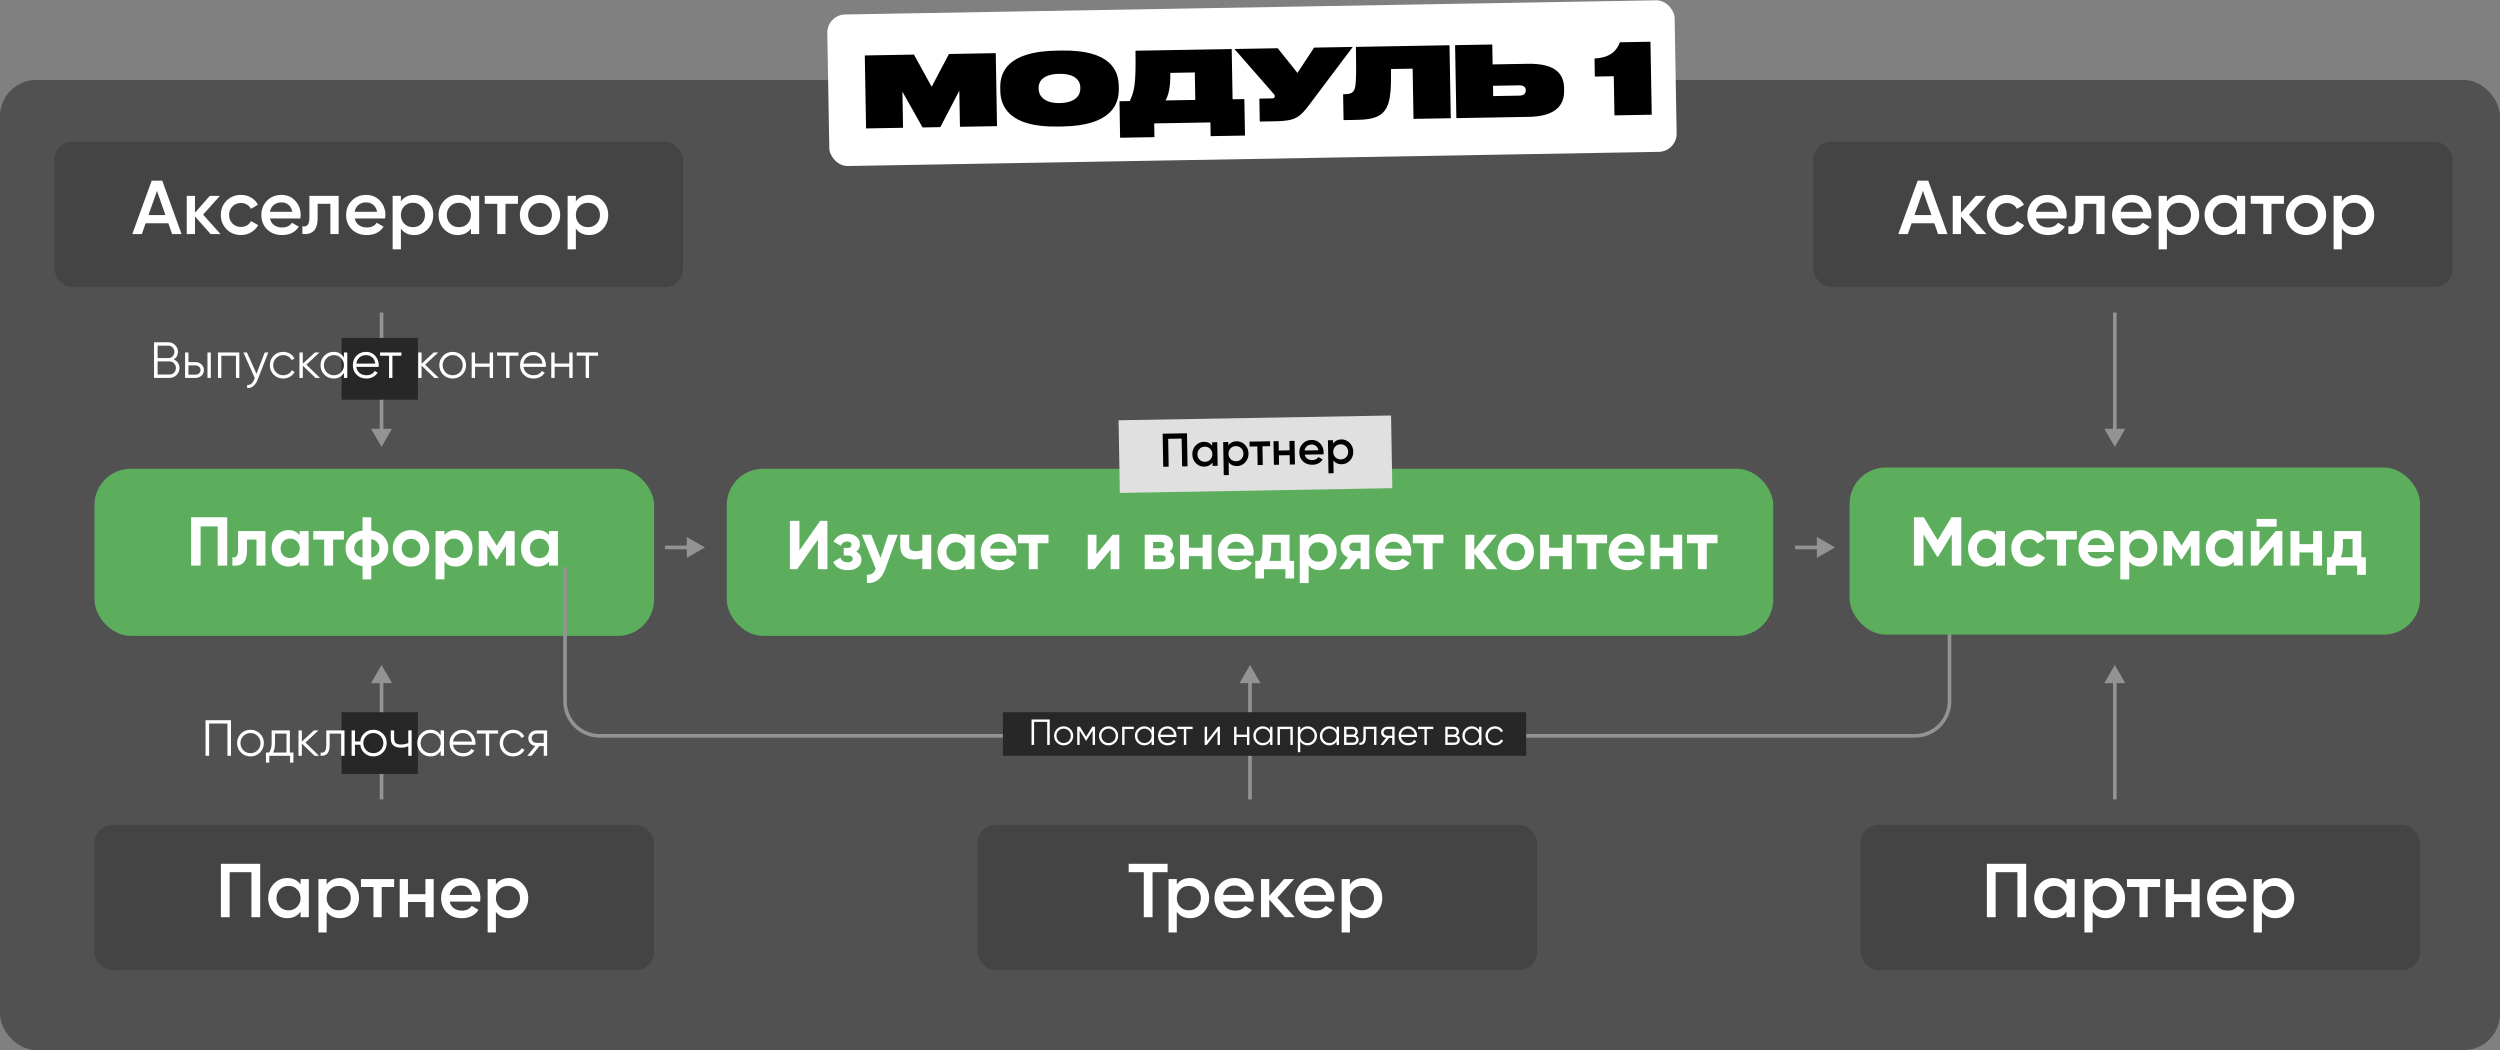 <?xml version="1.0" encoding="UTF-8"?> <svg xmlns="http://www.w3.org/2000/svg" width="688" height="289" viewBox="0 0 688 289" fill="none"><rect x="0" y="0" width="688" height="289" fill="#808080" stroke="none"/> <rect y="22" width="688" height="267" rx="10" fill="#333333" fill-opacity="0.6"></rect> <rect x="227.583" y="4.07" width="233.22" height="41.71" rx="5" transform="rotate(-1 227.583 4.07)" fill="white"></rect> <path d="M238.343 35.344L248.52 35.166L248.347 25.232L253.892 35.073L258.778 34.987L264.004 24.959L264.178 34.893L274.382 34.715L274.031 14.63L261.154 14.855L256.397 23.876L251.517 15.023L237.992 15.259L238.343 35.344ZM290.725 13.934C277.146 14.171 275.195 19.984 275.268 24.195L275.283 25.005C275.355 29.135 277.564 35.065 291.089 34.828L292.439 34.805C305.991 34.568 307.966 28.566 307.894 24.436L307.879 23.626C307.806 19.414 305.653 13.673 292.074 13.91L290.725 13.934ZM297.306 24.35C297.339 26.186 295.998 28.289 291.625 28.365C287.305 28.441 285.864 26.305 285.832 24.497L285.827 24.173C285.796 22.418 287.03 20.398 291.484 20.32C295.885 20.244 297.269 22.218 297.3 23.972L297.306 24.35ZM308.079 27.862L308.254 37.904L317.703 37.739L317.637 33.96L333.106 33.69L333.172 37.469L342.62 37.304L342.445 27.262L339.205 27.319L338.964 13.497L312.481 13.959C312.644 23.273 312.163 25.117 310.914 27.812L308.079 27.862ZM320.74 27.641C321.554 26.276 322.136 24.052 322.066 20.057L328.815 19.939L328.947 27.498L320.74 27.641ZM372.28 12.915L361.644 13.101L357.067 20.067L351.629 13.276L339.723 13.483L350.552 25.878C350.801 26.171 350.83 26.305 350.833 26.494L350.834 26.521C350.839 26.818 350.627 27.065 350.114 27.074L346.578 27.136L346.688 33.453L350.872 33.38C356.406 33.283 357.607 32.425 360.325 28.813L372.28 12.915ZM388.998 32.714L399.256 32.535L398.906 12.45L373.151 12.9C373.329 23.077 373.106 24.215 372.473 25.091C371.971 25.721 371.326 25.894 370.003 25.917L369.625 25.923L369.75 33.05L373.637 32.983C378.199 32.903 380.343 31.947 381.599 29.63C382.776 27.449 382.868 23.451 382.79 18.997L388.756 18.892L388.998 32.714ZM410.768 17.725L410.672 12.245L400.441 12.424L400.791 32.508L420.714 32.161C428.381 32.027 430.511 28.722 430.445 24.943L430.432 24.241C430.366 20.462 428.234 17.42 420.459 17.556L410.768 17.725ZM410.92 26.445L410.87 23.61L418.051 23.485C419.455 23.46 419.871 24.074 419.884 24.83L419.885 24.884C419.898 25.613 419.505 26.295 418.101 26.32L410.92 26.445ZM444.11 20.978L444.298 31.749L454.557 31.57L454.206 11.485L445.81 11.632C444.805 14.35 442.618 15.927 438.813 16.101L438.9 21.069L444.11 20.978Z" fill="black"></path> <rect x="26" y="129" width="154" height="46" rx="10" fill="#5CAE5D"></rect> <path d="M52.588 142.351H62.525V155.651H59.903V144.859H55.21V155.651H52.588V142.351ZM65.514 146.151H73.038V155.651H70.587V148.507H67.965V151.68C67.965 154.606 66.629 155.93 63.956 155.651V153.352C64.463 153.479 64.849 153.39 65.115 153.086C65.381 152.782 65.514 152.269 65.514 151.547V146.151ZM82.479 147.272V146.151H84.93V155.651H82.479V154.53C81.745 155.455 80.712 155.917 79.382 155.917C78.115 155.917 77.026 155.436 76.114 154.473C75.215 153.498 74.765 152.307 74.765 150.901C74.765 149.508 75.215 148.323 76.114 147.348C77.026 146.373 78.115 145.885 79.382 145.885C80.712 145.885 81.745 146.347 82.479 147.272ZM77.957 152.839C78.451 153.333 79.078 153.58 79.838 153.58C80.598 153.58 81.225 153.333 81.719 152.839C82.226 152.332 82.479 151.686 82.479 150.901C82.479 150.116 82.226 149.476 81.719 148.982C81.225 148.475 80.598 148.222 79.838 148.222C79.078 148.222 78.451 148.475 77.957 148.982C77.463 149.476 77.216 150.116 77.216 150.901C77.216 151.686 77.463 152.332 77.957 152.839ZM86.222 146.151H94.639V148.507H91.675V155.651H89.224V148.507H86.222V146.151ZM102.17 155.803V159.451H99.776V155.803C98.319 155.6 97.173 155.049 96.337 154.15C95.501 153.251 95.083 152.168 95.083 150.901C95.083 149.634 95.501 148.551 96.337 147.652C97.173 146.753 98.319 146.202 99.776 145.999V142.351H102.17V145.999C103.626 146.202 104.773 146.753 105.609 147.652C106.445 148.551 106.863 149.634 106.863 150.901C106.863 152.168 106.445 153.251 105.609 154.15C104.773 155.049 103.626 155.6 102.17 155.803ZM98.085 149.267C97.692 149.71 97.496 150.255 97.496 150.901C97.496 151.547 97.692 152.098 98.085 152.554C98.49 152.997 99.054 153.301 99.776 153.466V148.336C99.054 148.501 98.49 148.811 98.085 149.267ZM102.17 148.336V153.447C102.892 153.282 103.449 152.978 103.842 152.535C104.234 152.092 104.431 151.547 104.431 150.901C104.431 150.255 104.234 149.71 103.842 149.267C103.449 148.811 102.892 148.501 102.17 148.336ZM116.677 154.473C115.715 155.436 114.524 155.917 113.105 155.917C111.687 155.917 110.496 155.436 109.533 154.473C108.571 153.51 108.089 152.32 108.089 150.901C108.089 149.495 108.571 148.311 109.533 147.348C110.509 146.373 111.699 145.885 113.105 145.885C114.511 145.885 115.702 146.373 116.677 147.348C117.653 148.323 118.14 149.508 118.14 150.901C118.14 152.307 117.653 153.498 116.677 154.473ZM111.262 152.782C111.756 153.276 112.371 153.523 113.105 153.523C113.84 153.523 114.454 153.276 114.948 152.782C115.442 152.288 115.689 151.661 115.689 150.901C115.689 150.141 115.442 149.514 114.948 149.02C114.454 148.526 113.84 148.279 113.105 148.279C112.371 148.279 111.756 148.526 111.262 149.02C110.781 149.527 110.54 150.154 110.54 150.901C110.54 151.648 110.781 152.275 111.262 152.782ZM125.394 145.885C126.673 145.885 127.762 146.373 128.662 147.348C129.574 148.323 130.03 149.508 130.03 150.901C130.03 152.32 129.574 153.51 128.662 154.473C127.775 155.436 126.686 155.917 125.394 155.917C124.064 155.917 123.038 155.455 122.316 154.53V159.451H119.865V146.151H122.316V147.272C123.038 146.347 124.064 145.885 125.394 145.885ZM123.057 152.839C123.551 153.333 124.178 153.58 124.938 153.58C125.698 153.58 126.325 153.333 126.819 152.839C127.325 152.332 127.579 151.686 127.579 150.901C127.579 150.116 127.325 149.476 126.819 148.982C126.325 148.475 125.698 148.222 124.938 148.222C124.178 148.222 123.551 148.475 123.057 148.982C122.563 149.476 122.316 150.116 122.316 150.901C122.316 151.686 122.563 152.332 123.057 152.839ZM139.225 146.151H141.638V155.651H139.263V150.103L136.85 153.903H136.546L134.114 150.065V155.651H131.758V146.151H134.171L136.698 150.141L139.225 146.151ZM151.094 147.272V146.151H153.545V155.651H151.094V154.53C150.36 155.455 149.327 155.917 147.997 155.917C146.731 155.917 145.641 155.436 144.729 154.473C143.83 153.498 143.38 152.307 143.38 150.901C143.38 149.508 143.83 148.323 144.729 147.348C145.641 146.373 146.731 145.885 147.997 145.885C149.327 145.885 150.36 146.347 151.094 147.272ZM146.572 152.839C147.066 153.333 147.693 153.58 148.453 153.58C149.213 153.58 149.84 153.333 150.334 152.839C150.841 152.332 151.094 151.686 151.094 150.901C151.094 150.116 150.841 149.476 150.334 148.982C149.84 148.475 149.213 148.222 148.453 148.222C147.693 148.222 147.066 148.475 146.572 148.982C146.078 149.476 145.831 150.116 145.831 150.901C145.831 151.686 146.078 152.332 146.572 152.839Z" fill="white"></path> <rect x="200" y="129" width="288" height="46" rx="10" fill="#5CAE5D"></rect> <path d="M227.7 156.651H225.078V148.538L219.378 156.651H217.383V143.351H220.005V151.483L225.705 143.351H227.7V156.651ZM235.62 151.806C236.583 152.275 237.064 153.028 237.064 154.067C237.064 154.903 236.722 155.587 236.038 156.119C235.354 156.651 234.417 156.917 233.226 156.917C231.301 156.917 229.99 156.157 229.293 154.637L231.288 153.459C231.592 154.32 232.244 154.751 233.245 154.751C233.701 154.751 234.049 154.662 234.29 154.485C234.543 154.308 234.67 154.067 234.67 153.763C234.67 153.18 234.296 152.889 233.549 152.889H232.2V150.799H233.226C233.961 150.799 234.328 150.508 234.328 149.925C234.328 149.646 234.22 149.425 234.005 149.26C233.79 149.095 233.505 149.013 233.15 149.013C232.339 149.013 231.75 149.412 231.383 150.21L229.407 149.07C230.129 147.613 231.364 146.885 233.112 146.885C234.201 146.885 235.063 147.164 235.696 147.721C236.342 148.278 236.665 148.943 236.665 149.716C236.665 150.641 236.317 151.337 235.62 151.806ZM242.321 153.535L244.43 147.151H247.052L243.594 156.651C242.631 159.324 240.959 160.59 238.578 160.451V158.171C239.224 158.184 239.73 158.063 240.098 157.81C240.478 157.557 240.782 157.132 241.01 156.537L237.172 147.151H239.775L242.321 153.535ZM253.823 151.331V147.151H256.274V156.651H253.823V153.63C253.114 153.858 252.36 153.972 251.562 153.972C250.397 153.972 249.472 153.674 248.788 153.079C248.104 152.484 247.762 151.641 247.762 150.552V147.151H250.213V150.267C250.213 151.217 250.802 151.692 251.98 151.692C252.677 151.692 253.291 151.572 253.823 151.331ZM265.717 148.272V147.151H268.168V156.651H265.717V155.53C264.983 156.455 263.95 156.917 262.62 156.917C261.354 156.917 260.264 156.436 259.352 155.473C258.453 154.498 258.003 153.307 258.003 151.901C258.003 150.508 258.453 149.323 259.352 148.348C260.264 147.373 261.354 146.885 262.62 146.885C263.95 146.885 264.983 147.347 265.717 148.272ZM261.195 153.839C261.689 154.333 262.316 154.58 263.076 154.58C263.836 154.58 264.463 154.333 264.957 153.839C265.464 153.332 265.717 152.686 265.717 151.901C265.717 151.116 265.464 150.476 264.957 149.982C264.463 149.475 263.836 149.222 263.076 149.222C262.316 149.222 261.689 149.475 261.195 149.982C260.701 150.476 260.454 151.116 260.454 151.901C260.454 152.686 260.701 153.332 261.195 153.839ZM279.625 152.908H272.462C272.779 154.099 273.672 154.694 275.141 154.694C276.078 154.694 276.788 154.377 277.269 153.744L279.245 154.884C278.308 156.239 276.927 156.917 275.103 156.917C273.532 156.917 272.272 156.442 271.322 155.492C270.372 154.542 269.897 153.345 269.897 151.901C269.897 150.482 270.366 149.292 271.303 148.329C272.228 147.366 273.431 146.885 274.913 146.885C276.319 146.885 277.465 147.366 278.352 148.329C279.264 149.292 279.72 150.482 279.72 151.901C279.72 152.167 279.688 152.503 279.625 152.908ZM272.424 151.008H277.269C277.13 150.387 276.845 149.912 276.414 149.583C275.996 149.254 275.496 149.089 274.913 149.089C274.254 149.089 273.71 149.26 273.279 149.602C272.848 149.931 272.563 150.4 272.424 151.008ZM280.129 147.151H288.546V149.507H285.582V156.651H283.131V149.507H280.129V147.151ZM301.749 152.547L306.214 147.151H308.038V156.651H305.644V151.255L301.179 156.651H299.355V147.151H301.749V152.547ZM321.874 151.787C322.76 152.218 323.204 152.94 323.204 153.953C323.204 154.764 322.925 155.416 322.368 155.91C321.81 156.404 321.031 156.651 320.031 156.651H315.034V147.151H319.651C320.639 147.151 321.411 147.398 321.969 147.892C322.526 148.373 322.805 149.019 322.805 149.83C322.805 150.666 322.494 151.318 321.874 151.787ZM319.423 149.165H317.333V150.875H319.423C320.119 150.875 320.468 150.59 320.468 150.02C320.468 149.45 320.119 149.165 319.423 149.165ZM317.333 154.58H319.746C320.455 154.58 320.81 154.276 320.81 153.668C320.81 153.402 320.715 153.193 320.525 153.041C320.335 152.889 320.075 152.813 319.746 152.813H317.333V154.58ZM330.97 150.742V147.151H333.421V156.651H330.97V153.041H327.189V156.651H324.738V147.151H327.189V150.742H330.97ZM344.9 152.908H337.737C338.054 154.099 338.947 154.694 340.416 154.694C341.354 154.694 342.063 154.377 342.544 153.744L344.52 154.884C343.583 156.239 342.202 156.917 340.378 156.917C338.808 156.917 337.547 156.442 336.597 155.492C335.647 154.542 335.172 153.345 335.172 151.901C335.172 150.482 335.641 149.292 336.578 148.329C337.503 147.366 338.706 146.885 340.188 146.885C341.594 146.885 342.741 147.366 343.627 148.329C344.539 149.292 344.995 150.482 344.995 151.901C344.995 152.167 344.964 152.503 344.9 152.908ZM337.699 151.008H342.544C342.405 150.387 342.12 149.912 341.689 149.583C341.271 149.254 340.771 149.089 340.188 149.089C339.53 149.089 338.985 149.26 338.554 149.602C338.124 149.931 337.839 150.4 337.699 151.008ZM354.885 147.151V154.352H356.139V159.197H353.745V156.651H347.855V159.197H345.461V154.352H346.62C347.165 153.541 347.437 152.42 347.437 150.989V147.151H354.885ZM349.242 154.352H352.491V149.355H349.831V150.989C349.831 152.357 349.635 153.478 349.242 154.352ZM363.22 146.885C364.499 146.885 365.588 147.373 366.488 148.348C367.4 149.323 367.856 150.508 367.856 151.901C367.856 153.32 367.4 154.51 366.488 155.473C365.601 156.436 364.512 156.917 363.22 156.917C361.89 156.917 360.864 156.455 360.142 155.53V160.451H357.691V147.151H360.142V148.272C360.864 147.347 361.89 146.885 363.22 146.885ZM360.883 153.839C361.377 154.333 362.004 154.58 362.764 154.58C363.524 154.58 364.151 154.333 364.645 153.839C365.151 153.332 365.405 152.686 365.405 151.901C365.405 151.116 365.151 150.476 364.645 149.982C364.151 149.475 363.524 149.222 362.764 149.222C362.004 149.222 361.377 149.475 360.883 149.982C360.389 150.476 360.142 151.116 360.142 151.901C360.142 152.686 360.389 153.332 360.883 153.839ZM372.386 147.151H376.832V156.651H374.438V153.687H373.583L371.398 156.651H368.567L370.942 153.402C370.334 153.149 369.847 152.75 369.479 152.205C369.125 151.66 368.947 151.065 368.947 150.419C368.947 149.545 369.264 148.779 369.897 148.12C370.518 147.474 371.348 147.151 372.386 147.151ZM374.438 149.336H372.576C372.222 149.336 371.924 149.444 371.683 149.659C371.455 149.874 371.341 150.153 371.341 150.495C371.341 150.837 371.455 151.109 371.683 151.312C371.924 151.515 372.222 151.616 372.576 151.616H374.438V149.336ZM388.3 152.908H381.137C381.453 154.099 382.346 154.694 383.816 154.694C384.753 154.694 385.462 154.377 385.944 153.744L387.92 154.884C386.982 156.239 385.602 156.917 383.778 156.917C382.207 156.917 380.947 156.442 379.997 155.492C379.047 154.542 378.572 153.345 378.572 151.901C378.572 150.482 379.04 149.292 379.978 148.329C380.902 147.366 382.106 146.885 383.588 146.885C384.994 146.885 386.14 147.366 387.027 148.329C387.939 149.292 388.395 150.482 388.395 151.901C388.395 152.167 388.363 152.503 388.3 152.908ZM381.099 151.008H385.944C385.804 150.387 385.519 149.912 385.089 149.583C384.671 149.254 384.17 149.089 383.588 149.089C382.929 149.089 382.384 149.26 381.954 149.602C381.523 149.931 381.238 150.4 381.099 151.008ZM388.804 147.151H397.221V149.507H394.257V156.651H391.806V149.507H388.804V147.151ZM408.106 151.844L412.039 156.651H409.189L405.731 152.338V156.651H403.28V147.151H405.731V151.331L408.999 147.151H411.925L408.106 151.844ZM420.67 155.473C419.707 156.436 418.516 156.917 417.098 156.917C415.679 156.917 414.488 156.436 413.526 155.473C412.563 154.51 412.082 153.32 412.082 151.901C412.082 150.495 412.563 149.311 413.526 148.348C414.501 147.373 415.692 146.885 417.098 146.885C418.504 146.885 419.694 147.373 420.67 148.348C421.645 149.323 422.133 150.508 422.133 151.901C422.133 153.307 421.645 154.498 420.67 155.473ZM415.255 153.782C415.749 154.276 416.363 154.523 417.098 154.523C417.832 154.523 418.447 154.276 418.941 153.782C419.435 153.288 419.682 152.661 419.682 151.901C419.682 151.141 419.435 150.514 418.941 150.02C418.447 149.526 417.832 149.279 417.098 149.279C416.363 149.279 415.749 149.526 415.255 150.02C414.773 150.527 414.533 151.154 414.533 151.901C414.533 152.648 414.773 153.275 415.255 153.782ZM430.089 150.742V147.151H432.54V156.651H430.089V153.041H426.308V156.651H423.857V147.151H426.308V150.742H430.089ZM433.855 147.151H442.272V149.507H439.308V156.651H436.857V149.507H433.855V147.151ZM452.443 152.908H445.28C445.597 154.099 446.49 154.694 447.959 154.694C448.897 154.694 449.606 154.377 450.087 153.744L452.063 154.884C451.126 156.239 449.745 156.917 447.921 156.917C446.351 156.917 445.09 156.442 444.14 155.492C443.19 154.542 442.715 153.345 442.715 151.901C442.715 150.482 443.184 149.292 444.121 148.329C445.046 147.366 446.249 146.885 447.731 146.885C449.137 146.885 450.284 147.366 451.17 148.329C452.082 149.292 452.538 150.482 452.538 151.901C452.538 152.167 452.507 152.503 452.443 152.908ZM445.242 151.008H450.087C449.948 150.387 449.663 149.912 449.232 149.583C448.814 149.254 448.314 149.089 447.731 149.089C447.073 149.089 446.528 149.26 446.097 149.602C445.667 149.931 445.382 150.4 445.242 151.008ZM460.481 150.742V147.151H462.932V156.651H460.481V153.041H456.7V156.651H454.249V147.151H456.7V150.742H460.481ZM464.247 147.151H472.664V149.507H469.7V156.651H467.249V149.507H464.247V147.151Z" fill="white"></path> <path fill-rule="evenodd" clip-rule="evenodd" d="M527 202H165C160.029 202 156 197.971 156 193V156H155V193C155 198.523 159.477 203 165 203H527C532.523 203 537 198.523 537 193V156H536V193C536 197.97 531.971 202 527 202Z" fill="#939393"></path> <rect x="509" y="128.651" width="157" height="46" rx="10" fill="#5CAE5D"></rect> <path d="M537.04 142.351H539.738V155.651H537.135V147.025L533.392 153.2H533.088L529.345 147.044V155.651H526.723V142.351H529.421L533.24 148.64L537.04 142.351ZM549.322 147.272V146.151H551.773V155.651H549.322V154.53C548.588 155.455 547.555 155.917 546.225 155.917C544.959 155.917 543.869 155.436 542.957 154.473C542.058 153.498 541.608 152.307 541.608 150.901C541.608 149.508 542.058 148.323 542.957 147.348C543.869 146.373 544.959 145.885 546.225 145.885C547.555 145.885 548.588 146.347 549.322 147.272ZM544.8 152.839C545.294 153.333 545.921 153.58 546.681 153.58C547.441 153.58 548.068 153.333 548.562 152.839C549.069 152.332 549.322 151.686 549.322 150.901C549.322 150.116 549.069 149.476 548.562 148.982C548.068 148.475 547.441 148.222 546.681 148.222C545.921 148.222 545.294 148.475 544.8 148.982C544.306 149.476 544.059 150.116 544.059 150.901C544.059 151.686 544.306 152.332 544.8 152.839ZM558.518 155.917C557.087 155.917 555.89 155.436 554.927 154.473C553.977 153.51 553.502 152.32 553.502 150.901C553.502 149.482 553.977 148.292 554.927 147.329C555.89 146.366 557.087 145.885 558.518 145.885C559.443 145.885 560.285 146.107 561.045 146.55C561.805 146.993 562.381 147.589 562.774 148.336L560.665 149.571C560.475 149.178 560.184 148.868 559.791 148.64C559.411 148.412 558.98 148.298 558.499 148.298C557.764 148.298 557.156 148.545 556.675 149.039C556.194 149.52 555.953 150.141 555.953 150.901C555.953 151.636 556.194 152.256 556.675 152.763C557.156 153.244 557.764 153.485 558.499 153.485C558.993 153.485 559.43 153.377 559.81 153.162C560.203 152.934 560.494 152.624 560.684 152.231L562.812 153.447C562.394 154.207 561.799 154.809 561.026 155.252C560.266 155.695 559.43 155.917 558.518 155.917ZM563.122 146.151H571.539V148.507H568.575V155.651H566.124V148.507H563.122V146.151ZM581.71 151.908H574.547C574.864 153.099 575.757 153.694 577.226 153.694C578.164 153.694 578.873 153.377 579.354 152.744L581.33 153.884C580.393 155.239 579.012 155.917 577.188 155.917C575.618 155.917 574.357 155.442 573.407 154.492C572.457 153.542 571.982 152.345 571.982 150.901C571.982 149.482 572.451 148.292 573.388 147.329C574.313 146.366 575.516 145.885 576.998 145.885C578.404 145.885 579.551 146.366 580.437 147.329C581.349 148.292 581.805 149.482 581.805 150.901C581.805 151.167 581.774 151.503 581.71 151.908ZM574.509 150.008H579.354C579.215 149.387 578.93 148.912 578.499 148.583C578.081 148.254 577.581 148.089 576.998 148.089C576.34 148.089 575.795 148.26 575.364 148.602C574.934 148.931 574.649 149.4 574.509 150.008ZM589.046 145.885C590.325 145.885 591.414 146.373 592.314 147.348C593.226 148.323 593.682 149.508 593.682 150.901C593.682 152.32 593.226 153.51 592.314 154.473C591.427 155.436 590.338 155.917 589.046 155.917C587.716 155.917 586.69 155.455 585.968 154.53V159.451H583.517V146.151H585.968V147.272C586.69 146.347 587.716 145.885 589.046 145.885ZM586.709 152.839C587.203 153.333 587.83 153.58 588.59 153.58C589.35 153.58 589.977 153.333 590.471 152.839C590.977 152.332 591.231 151.686 591.231 150.901C591.231 150.116 590.977 149.476 590.471 148.982C589.977 148.475 589.35 148.222 588.59 148.222C587.83 148.222 587.203 148.475 586.709 148.982C586.215 149.476 585.968 150.116 585.968 150.901C585.968 151.686 586.215 152.332 586.709 152.839ZM602.877 146.151H605.29V155.651H602.915V150.103L600.502 153.903H600.198L597.766 150.065V155.651H595.41V146.151H597.823L600.35 150.141L602.877 146.151ZM614.746 147.272V146.151H617.197V155.651H614.746V154.53C614.012 155.455 612.979 155.917 611.649 155.917C610.383 155.917 609.293 155.436 608.381 154.473C607.482 153.498 607.032 152.307 607.032 150.901C607.032 149.508 607.482 148.323 608.381 147.348C609.293 146.373 610.383 145.885 611.649 145.885C612.979 145.885 614.012 146.347 614.746 147.272ZM610.224 152.839C610.718 153.333 611.345 153.58 612.105 153.58C612.865 153.58 613.492 153.333 613.986 152.839C614.493 152.332 614.746 151.686 614.746 150.901C614.746 150.116 614.493 149.476 613.986 148.982C613.492 148.475 612.865 148.222 612.105 148.222C611.345 148.222 610.718 148.475 610.224 148.982C609.73 149.476 609.483 150.116 609.483 150.901C609.483 151.686 609.73 152.332 610.224 152.839ZM626.526 144.935H621.016V142.807H626.526V144.935ZM621.814 151.547L626.279 146.151H628.103V155.651H625.709V150.255L621.244 155.651H619.42V146.151H621.814V151.547ZM636.581 149.742V146.151H639.032V155.651H636.581V152.041H632.8V155.651H630.349V146.151H632.8V149.742H636.581ZM649.827 146.151V153.352H651.081V158.197H648.687V155.651H642.797V158.197H640.403V153.352H641.562C642.107 152.541 642.379 151.42 642.379 149.989V146.151H649.827ZM644.184 153.352H647.433V148.355H644.773V149.989C644.773 151.357 644.577 152.478 644.184 153.352Z" fill="white"></path> <path d="M194 150.651L189 147.764L189 153.538L194 150.651ZM183 151.151L189.5 151.151L189.5 150.151L183 150.151L183 151.151Z" fill="#939393"></path> <path d="M105 183L102.113 188L107.887 188L105 183ZM105.5 220L105.5 187.5L104.5 187.5L104.5 220L105.5 220Z" fill="#939393"></path> <path d="M344 183L341.113 188L346.887 188L344 183ZM344.5 220L344.5 187.5L343.5 187.5L343.5 220L344.5 220Z" fill="#939393"></path> <path d="M582 183L579.113 188L584.887 188L582 183ZM582.5 220L582.5 187.5L581.5 187.5L581.5 220L582.5 220Z" fill="#939393"></path> <path d="M105 123L107.887 118L102.113 118L105 123ZM104.5 86L104.5 118.5L105.5 118.5L105.5 86L104.5 86Z" fill="#939393"></path> <path d="M582 123L584.887 118L579.113 118L582 123ZM581.5 86L581.5 118.5L582.5 118.5L582.5 86L581.5 86Z" fill="#939393"></path> <rect x="94" y="93" width="21" height="17" fill="#272727"></rect> <rect x="94" y="196" width="21" height="17" fill="#272727"></rect> <rect x="276" y="196" width="144" height="12" fill="#272727"></rect> <path d="M283.885 198H288.885V205H288.185V198.66H284.585V205H283.885V198ZM294.577 204.37C294.063 204.87 293.443 205.12 292.717 205.12C291.977 205.12 291.353 204.87 290.847 204.37C290.34 203.863 290.087 203.24 290.087 202.5C290.087 201.76 290.34 201.14 290.847 200.64C291.353 200.133 291.977 199.88 292.717 199.88C293.45 199.88 294.07 200.133 294.577 200.64C295.09 201.14 295.347 201.76 295.347 202.5C295.347 203.233 295.09 203.857 294.577 204.37ZM291.317 203.91C291.697 204.29 292.163 204.48 292.717 204.48C293.27 204.48 293.737 204.29 294.117 203.91C294.497 203.517 294.687 203.047 294.687 202.5C294.687 201.947 294.497 201.48 294.117 201.1C293.737 200.713 293.27 200.52 292.717 200.52C292.163 200.52 291.697 200.713 291.317 201.1C290.937 201.48 290.747 201.947 290.747 202.5C290.747 203.047 290.937 203.517 291.317 203.91ZM300.591 200H301.351V205H300.691V201.01L298.941 203.85H298.861L297.111 201.01V205H296.451V200H297.211L298.901 202.74L300.591 200ZM306.94 204.37C306.426 204.87 305.806 205.12 305.08 205.12C304.34 205.12 303.716 204.87 303.21 204.37C302.703 203.863 302.45 203.24 302.45 202.5C302.45 201.76 302.703 201.14 303.21 200.64C303.716 200.133 304.34 199.88 305.08 199.88C305.813 199.88 306.433 200.133 306.94 200.64C307.453 201.14 307.71 201.76 307.71 202.5C307.71 203.233 307.453 203.857 306.94 204.37ZM303.68 203.91C304.06 204.29 304.526 204.48 305.08 204.48C305.633 204.48 306.1 204.29 306.48 203.91C306.86 203.517 307.05 203.047 307.05 202.5C307.05 201.947 306.86 201.48 306.48 201.1C306.1 200.713 305.633 200.52 305.08 200.52C304.526 200.52 304.06 200.713 303.68 201.1C303.3 201.48 303.11 201.947 303.11 202.5C303.11 203.047 303.3 203.517 303.68 203.91ZM308.814 200H312.014V200.64H309.474V205H308.814V200ZM316.923 200.98V200H317.583V205H316.923V204.02C316.463 204.753 315.79 205.12 314.903 205.12C314.19 205.12 313.58 204.867 313.073 204.36C312.573 203.853 312.323 203.233 312.323 202.5C312.323 201.767 312.573 201.147 313.073 200.64C313.58 200.133 314.19 199.88 314.903 199.88C315.79 199.88 316.463 200.247 316.923 200.98ZM313.553 203.91C313.933 204.29 314.4 204.48 314.953 204.48C315.506 204.48 315.973 204.29 316.353 203.91C316.733 203.517 316.923 203.047 316.923 202.5C316.923 201.947 316.733 201.48 316.353 201.1C315.973 200.713 315.506 200.52 314.953 200.52C314.4 200.52 313.933 200.713 313.553 201.1C313.173 201.48 312.983 201.947 312.983 202.5C312.983 203.047 313.173 203.517 313.553 203.91ZM321.29 199.88C322.037 199.88 322.634 200.143 323.08 200.67C323.54 201.19 323.77 201.807 323.77 202.52C323.77 202.553 323.764 202.657 323.75 202.83H319.36C319.427 203.33 319.64 203.73 320 204.03C320.36 204.33 320.81 204.48 321.35 204.48C322.11 204.48 322.647 204.197 322.96 203.63L323.54 203.97C323.32 204.33 323.017 204.613 322.63 204.82C322.25 205.02 321.82 205.12 321.34 205.12C320.554 205.12 319.914 204.873 319.42 204.38C318.927 203.887 318.68 203.26 318.68 202.5C318.68 201.747 318.924 201.123 319.41 200.63C319.897 200.13 320.524 199.88 321.29 199.88ZM321.29 200.52C320.77 200.52 320.334 200.673 319.98 200.98C319.634 201.287 319.427 201.69 319.36 202.19H323.09C323.017 201.657 322.814 201.247 322.48 200.96C322.134 200.667 321.737 200.52 321.29 200.52ZM324.025 200H328.225V200.64H326.455V205H325.795V200.64H324.025V200ZM332.189 203.85L335.169 200H335.729V205H335.069V201.15L332.089 205H331.529V200H332.189V203.85ZM343.165 202.18V200H343.825V205H343.165V202.82H340.285V205H339.625V200H340.285V202.18H343.165ZM349.521 200.98V200H350.181V205H349.521V204.02C349.061 204.753 348.387 205.12 347.501 205.12C346.787 205.12 346.177 204.867 345.671 204.36C345.171 203.853 344.921 203.233 344.921 202.5C344.921 201.767 345.171 201.147 345.671 200.64C346.177 200.133 346.787 199.88 347.501 199.88C348.387 199.88 349.061 200.247 349.521 200.98ZM346.151 203.91C346.531 204.29 346.997 204.48 347.551 204.48C348.104 204.48 348.571 204.29 348.951 203.91C349.331 203.517 349.521 203.047 349.521 202.5C349.521 201.947 349.331 201.48 348.951 201.1C348.571 200.713 348.104 200.52 347.551 200.52C346.997 200.52 346.531 200.713 346.151 201.1C345.771 201.48 345.581 201.947 345.581 202.5C345.581 203.047 345.771 203.517 346.151 203.91ZM351.578 200H355.778V205H355.118V200.64H352.238V205H351.578V200ZM359.854 199.88C360.567 199.88 361.174 200.133 361.674 200.64C362.18 201.147 362.434 201.767 362.434 202.5C362.434 203.233 362.18 203.853 361.674 204.36C361.174 204.867 360.567 205.12 359.854 205.12C358.967 205.12 358.294 204.753 357.834 204.02V207H357.174V200H357.834V200.98C358.294 200.247 358.967 199.88 359.854 199.88ZM358.404 203.91C358.784 204.29 359.25 204.48 359.804 204.48C360.357 204.48 360.824 204.29 361.204 203.91C361.584 203.517 361.774 203.047 361.774 202.5C361.774 201.947 361.584 201.48 361.204 201.1C360.824 200.713 360.357 200.52 359.804 200.52C359.25 200.52 358.784 200.713 358.404 201.1C358.024 201.48 357.834 201.947 357.834 202.5C357.834 203.047 358.024 203.517 358.404 203.91ZM367.831 200.98V200H368.491V205H367.831V204.02C367.371 204.753 366.698 205.12 365.811 205.12C365.098 205.12 364.488 204.867 363.981 204.36C363.481 203.853 363.231 203.233 363.231 202.5C363.231 201.767 363.481 201.147 363.981 200.64C364.488 200.133 365.098 199.88 365.811 199.88C366.698 199.88 367.371 200.247 367.831 200.98ZM364.461 203.91C364.841 204.29 365.308 204.48 365.861 204.48C366.414 204.48 366.881 204.29 367.261 203.91C367.641 203.517 367.831 203.047 367.831 202.5C367.831 201.947 367.641 201.48 367.261 201.1C366.881 200.713 366.414 200.52 365.861 200.52C365.308 200.52 364.841 200.713 364.461 201.1C364.081 201.48 363.891 201.947 363.891 202.5C363.891 203.047 364.081 203.517 364.461 203.91ZM373.068 202.43C373.615 202.63 373.888 203.02 373.888 203.6C373.888 204.013 373.748 204.35 373.468 204.61C373.195 204.87 372.812 205 372.318 205H369.888V200H372.118C372.598 200 372.972 200.123 373.238 200.37C373.512 200.617 373.648 200.94 373.648 201.34C373.648 201.84 373.455 202.203 373.068 202.43ZM372.118 200.64H370.548V202.16H372.118C372.698 202.16 372.988 201.9 372.988 201.38C372.988 201.147 372.912 200.967 372.758 200.84C372.612 200.707 372.398 200.64 372.118 200.64ZM370.548 204.36H372.318C372.612 204.36 372.835 204.29 372.988 204.15C373.148 204.01 373.228 203.813 373.228 203.56C373.228 203.32 373.148 203.133 372.988 203C372.835 202.867 372.612 202.8 372.318 202.8H370.548V204.36ZM375.213 200H378.793V205H378.133V200.64H375.873V202.87C375.873 203.703 375.713 204.277 375.393 204.59C375.08 204.903 374.646 205.04 374.093 205V204.38C374.48 204.42 374.763 204.327 374.943 204.1C375.123 203.873 375.213 203.463 375.213 202.87V200ZM381.761 200H383.791V205H383.131V203.08H382.271L380.731 205H379.891L381.471 203.06C381.065 203 380.731 202.833 380.471 202.56C380.218 202.28 380.091 201.943 380.091 201.55C380.091 201.103 380.251 200.733 380.571 200.44C380.905 200.147 381.301 200 381.761 200ZM381.761 202.46H383.131V200.64H381.761C381.475 200.64 381.235 200.727 381.041 200.9C380.848 201.067 380.751 201.283 380.751 201.55C380.751 201.817 380.848 202.037 381.041 202.21C381.235 202.377 381.475 202.46 381.761 202.46ZM387.501 199.88C388.248 199.88 388.845 200.143 389.291 200.67C389.751 201.19 389.981 201.807 389.981 202.52C389.981 202.553 389.975 202.657 389.961 202.83H385.571C385.638 203.33 385.851 203.73 386.211 204.03C386.571 204.33 387.021 204.48 387.561 204.48C388.321 204.48 388.858 204.197 389.171 203.63L389.751 203.97C389.531 204.33 389.228 204.613 388.841 204.82C388.461 205.02 388.031 205.12 387.551 205.12C386.765 205.12 386.125 204.873 385.631 204.38C385.138 203.887 384.891 203.26 384.891 202.5C384.891 201.747 385.135 201.123 385.621 200.63C386.108 200.13 386.735 199.88 387.501 199.88ZM387.501 200.52C386.981 200.52 386.545 200.673 386.191 200.98C385.845 201.287 385.638 201.69 385.571 202.19H389.301C389.228 201.657 389.025 201.247 388.691 200.96C388.345 200.667 387.948 200.52 387.501 200.52ZM390.236 200H394.436V200.64H392.666V205H392.006V200.64H390.236V200ZM400.92 202.43C401.467 202.63 401.74 203.02 401.74 203.6C401.74 204.013 401.6 204.35 401.32 204.61C401.047 204.87 400.663 205 400.17 205H397.74V200H399.97C400.45 200 400.823 200.123 401.09 200.37C401.363 200.617 401.5 200.94 401.5 201.34C401.5 201.84 401.307 202.203 400.92 202.43ZM399.97 200.64H398.4V202.16H399.97C400.55 202.16 400.84 201.9 400.84 201.38C400.84 201.147 400.763 200.967 400.61 200.84C400.463 200.707 400.25 200.64 399.97 200.64ZM398.4 204.36H400.17C400.463 204.36 400.687 204.29 400.84 204.15C401 204.01 401.08 203.813 401.08 203.56C401.08 203.32 401 203.133 400.84 203C400.687 202.867 400.463 202.8 400.17 202.8H398.4V204.36ZM407.04 200.98V200H407.7V205H407.04V204.02C406.58 204.753 405.907 205.12 405.02 205.12C404.307 205.12 403.697 204.867 403.19 204.36C402.69 203.853 402.44 203.233 402.44 202.5C402.44 201.767 402.69 201.147 403.19 200.64C403.697 200.133 404.307 199.88 405.02 199.88C405.907 199.88 406.58 200.247 407.04 200.98ZM403.67 203.91C404.05 204.29 404.517 204.48 405.07 204.48C405.623 204.48 406.09 204.29 406.47 203.91C406.85 203.517 407.04 203.047 407.04 202.5C407.04 201.947 406.85 201.48 406.47 201.1C406.09 200.713 405.623 200.52 405.07 200.52C404.517 200.52 404.05 200.713 403.67 201.1C403.29 201.48 403.1 201.947 403.1 202.5C403.1 203.047 403.29 203.517 403.67 203.91ZM411.427 205.12C410.674 205.12 410.047 204.87 409.547 204.37C409.047 203.857 408.797 203.233 408.797 202.5C408.797 201.76 409.047 201.14 409.547 200.64C410.047 200.133 410.674 199.88 411.427 199.88C411.921 199.88 412.364 200 412.757 200.24C413.151 200.473 413.437 200.79 413.617 201.19L413.077 201.5C412.944 201.2 412.727 200.963 412.427 200.79C412.134 200.61 411.801 200.52 411.427 200.52C410.874 200.52 410.407 200.713 410.027 201.1C409.647 201.48 409.457 201.947 409.457 202.5C409.457 203.047 409.647 203.517 410.027 203.91C410.407 204.29 410.874 204.48 411.427 204.48C411.794 204.48 412.124 204.393 412.417 204.22C412.717 204.047 412.951 203.807 413.117 203.5L413.667 203.82C413.461 204.22 413.157 204.537 412.757 204.77C412.357 205.003 411.914 205.12 411.427 205.12Z" fill="white"></path> <path d="M47.824 98.918C48.309 99.123 48.691 99.436 48.971 99.856C49.252 100.276 49.392 100.747 49.392 101.27C49.392 102.026 49.126 102.67 48.593 103.202C48.062 103.734 47.417 104 46.661 104H42.392V94.2H46.34C47.058 94.2 47.679 94.461 48.202 94.984C48.715 95.497 48.971 96.113 48.971 96.832C48.971 97.747 48.589 98.442 47.824 98.918ZM46.34 95.124H43.371V98.54H46.34C46.788 98.54 47.175 98.377 47.502 98.05C47.828 97.705 47.992 97.299 47.992 96.832C47.992 96.375 47.828 95.973 47.502 95.628C47.175 95.292 46.788 95.124 46.34 95.124ZM43.371 103.076H46.661C47.147 103.076 47.557 102.903 47.894 102.558C48.239 102.213 48.411 101.783 48.411 101.27C48.411 100.766 48.239 100.341 47.894 99.996C47.557 99.641 47.147 99.464 46.661 99.464H43.371V103.076ZM51.857 99.66H53.775C54.419 99.66 54.97 99.865 55.427 100.276C55.885 100.677 56.113 101.195 56.113 101.83C56.113 102.474 55.885 102.997 55.427 103.398C54.989 103.799 54.438 104 53.775 104H50.933V97H51.857V99.66ZM57.093 104V97H58.017V104H57.093ZM51.857 103.104H53.775C54.176 103.104 54.513 102.987 54.783 102.754C55.054 102.511 55.189 102.203 55.189 101.83C55.189 101.457 55.054 101.153 54.783 100.92C54.513 100.677 54.176 100.556 53.775 100.556H51.857V103.104ZM59.984 97H65.864V104H64.94V97.896H60.908V104H59.984V97ZM70.59 102.866L72.858 97H73.838L70.842 104.644C70.562 105.353 70.17 105.899 69.666 106.282C69.171 106.674 68.621 106.847 68.014 106.8V105.932C68.854 106.035 69.493 105.549 69.932 104.476L70.114 104.042L66.978 97H67.958L70.59 102.866ZM77.943 104.168C76.888 104.168 76.011 103.818 75.311 103.118C74.611 102.399 74.261 101.527 74.261 100.5C74.261 99.464 74.611 98.596 75.311 97.896C76.011 97.187 76.888 96.832 77.943 96.832C78.634 96.832 79.254 97 79.805 97.336C80.356 97.663 80.757 98.106 81.009 98.666L80.253 99.1C80.067 98.68 79.763 98.349 79.343 98.106C78.933 97.854 78.466 97.728 77.943 97.728C77.168 97.728 76.515 97.999 75.983 98.54C75.451 99.072 75.185 99.725 75.185 100.5C75.185 101.265 75.451 101.923 75.983 102.474C76.515 103.006 77.168 103.272 77.943 103.272C78.457 103.272 78.918 103.151 79.329 102.908C79.749 102.665 80.076 102.329 80.309 101.9L81.079 102.348C80.79 102.908 80.365 103.351 79.805 103.678C79.245 104.005 78.624 104.168 77.943 104.168ZM84.31 100.36L88.062 104H86.83L83.33 100.626V104H82.406V97H83.33V100.094L86.662 97H87.922L84.31 100.36ZM94.647 98.372V97H95.57V104H94.647V102.628C94.002 103.655 93.06 104.168 91.819 104.168C90.82 104.168 89.966 103.813 89.257 103.104C88.556 102.395 88.207 101.527 88.207 100.5C88.207 99.473 88.556 98.605 89.257 97.896C89.966 97.187 90.82 96.832 91.819 96.832C93.06 96.832 94.002 97.345 94.647 98.372ZM89.928 102.474C90.46 103.006 91.114 103.272 91.888 103.272C92.663 103.272 93.317 103.006 93.849 102.474C94.38 101.923 94.647 101.265 94.647 100.5C94.647 99.725 94.38 99.072 93.849 98.54C93.317 97.999 92.663 97.728 91.888 97.728C91.114 97.728 90.46 97.999 89.928 98.54C89.397 99.072 89.13 99.725 89.13 100.5C89.13 101.265 89.397 101.923 89.928 102.474ZM100.761 96.832C101.806 96.832 102.642 97.201 103.267 97.938C103.911 98.666 104.233 99.529 104.233 100.528C104.233 100.575 104.224 100.719 104.205 100.962H98.059C98.152 101.662 98.451 102.222 98.955 102.642C99.459 103.062 100.089 103.272 100.845 103.272C101.909 103.272 102.66 102.875 103.099 102.082L103.911 102.558C103.603 103.062 103.178 103.459 102.637 103.748C102.105 104.028 101.503 104.168 100.831 104.168C99.73 104.168 98.834 103.823 98.143 103.132C97.452 102.441 97.107 101.564 97.107 100.5C97.107 99.445 97.448 98.573 98.129 97.882C98.81 97.182 99.688 96.832 100.761 96.832ZM100.761 97.728C100.033 97.728 99.421 97.943 98.927 98.372C98.442 98.801 98.152 99.366 98.059 100.066H103.281C103.178 99.319 102.894 98.745 102.427 98.344C101.942 97.933 101.386 97.728 100.761 97.728ZM104.589 97H110.469V97.896H107.991V104H107.067V97.896H104.589V97ZM116.999 100.36L120.751 104H119.519L116.019 100.626V104H115.095V97H116.019V100.094L119.351 97H120.611L116.999 100.36ZM127.182 103.118C126.463 103.818 125.595 104.168 124.578 104.168C123.542 104.168 122.669 103.818 121.96 103.118C121.251 102.409 120.896 101.536 120.896 100.5C120.896 99.464 121.251 98.596 121.96 97.896C122.669 97.187 123.542 96.832 124.578 96.832C125.605 96.832 126.473 97.187 127.182 97.896C127.901 98.596 128.26 99.464 128.26 100.5C128.26 101.527 127.901 102.399 127.182 103.118ZM122.618 102.474C123.15 103.006 123.803 103.272 124.578 103.272C125.353 103.272 126.006 103.006 126.538 102.474C127.07 101.923 127.336 101.265 127.336 100.5C127.336 99.725 127.07 99.072 126.538 98.54C126.006 97.999 125.353 97.728 124.578 97.728C123.803 97.728 123.15 97.999 122.618 98.54C122.086 99.072 121.82 99.725 121.82 100.5C121.82 101.265 122.086 101.923 122.618 102.474ZM134.762 100.052V97H135.686V104H134.762V100.948H130.73V104H129.806V97H130.73V100.052H134.762ZM136.8 97H142.68V97.896H140.202V104H139.278V97.896H136.8V97ZM146.767 96.832C147.812 96.832 148.647 97.201 149.273 97.938C149.917 98.666 150.239 99.529 150.239 100.528C150.239 100.575 150.229 100.719 150.211 100.962H144.065C144.158 101.662 144.457 102.222 144.961 102.642C145.465 103.062 146.095 103.272 146.851 103.272C147.915 103.272 148.666 102.875 149.105 102.082L149.917 102.558C149.609 103.062 149.184 103.459 148.643 103.748C148.111 104.028 147.509 104.168 146.837 104.168C145.735 104.168 144.839 103.823 144.149 103.132C143.458 102.441 143.113 101.564 143.113 100.5C143.113 99.445 143.453 98.573 144.135 97.882C144.816 97.182 145.693 96.832 146.767 96.832ZM146.767 97.728C146.039 97.728 145.427 97.943 144.933 98.372C144.447 98.801 144.158 99.366 144.065 100.066H149.287C149.184 99.319 148.899 98.745 148.433 98.344C147.947 97.933 147.392 97.728 146.767 97.728ZM156.665 100.052V97H157.589V104H156.665V100.948H152.633V104H151.709V97H152.633V100.052H156.665ZM158.703 97H164.583V97.896H162.105V104H161.181V97.896H158.703V97Z" fill="white"></path> <path d="M56.57 198.2H63.57V208H62.59V199.124H57.55V208H56.57V198.2ZM71.538 207.118C70.82 207.818 69.952 208.168 68.934 208.168C67.898 208.168 67.026 207.818 66.316 207.118C65.607 206.409 65.252 205.536 65.252 204.5C65.252 203.464 65.607 202.596 66.316 201.896C67.026 201.187 67.898 200.832 68.934 200.832C69.961 200.832 70.829 201.187 71.538 201.896C72.257 202.596 72.616 203.464 72.616 204.5C72.616 205.527 72.257 206.399 71.538 207.118ZM66.974 206.474C67.506 207.006 68.16 207.272 68.934 207.272C69.709 207.272 70.362 207.006 70.894 206.474C71.426 205.923 71.692 205.265 71.692 204.5C71.692 203.725 71.426 203.072 70.894 202.54C70.362 201.999 69.709 201.728 68.934 201.728C68.16 201.728 67.506 201.999 66.974 202.54C66.442 203.072 66.176 203.725 66.176 204.5C66.176 205.265 66.442 205.923 66.974 206.474ZM79.769 201V207.104H80.749V209.876H79.825V208H74.113V209.876H73.189V207.104H74.043C74.519 206.469 74.757 205.587 74.757 204.458V201H79.769ZM75.163 207.104H78.845V201.896H75.681V204.458C75.681 205.541 75.508 206.423 75.163 207.104ZM84.051 204.36L87.803 208H86.571L83.071 204.626V208H82.147V201H83.071V204.094L86.403 201H87.663L84.051 204.36ZM89.793 201H94.805V208H93.881V201.896H90.717V205.018C90.717 206.185 90.493 206.987 90.045 207.426C89.606 207.865 89 208.056 88.225 208V207.132C88.766 207.188 89.163 207.057 89.415 206.74C89.667 206.423 89.793 205.849 89.793 205.018V201ZM102.74 200.832C103.767 200.832 104.635 201.187 105.344 201.896C106.063 202.596 106.422 203.464 106.422 204.5C106.422 205.527 106.063 206.399 105.344 207.118C104.626 207.818 103.758 208.168 102.74 208.168C101.807 208.168 100.995 207.865 100.304 207.258C99.623 206.633 99.236 205.863 99.142 204.948H97.686V208H96.762V201H97.686V204.052H99.142C99.245 203.128 99.632 202.363 100.304 201.756C100.986 201.14 101.798 200.832 102.74 200.832ZM100.78 206.474C101.312 207.006 101.966 207.272 102.74 207.272C103.515 207.272 104.168 207.006 104.7 206.474C105.232 205.923 105.498 205.265 105.498 204.5C105.498 203.725 105.232 203.072 104.7 202.54C104.168 201.999 103.515 201.728 102.74 201.728C101.966 201.728 101.312 201.999 100.78 202.54C100.248 203.072 99.982 203.725 99.982 204.5C99.982 205.265 100.248 205.923 100.78 206.474ZM112.359 204.486V201H113.283V208H112.359V205.34C111.817 205.62 111.15 205.76 110.357 205.76C109.433 205.76 108.733 205.55 108.257 205.13C107.781 204.701 107.543 204.071 107.543 203.24V201H108.467V203.24C108.467 203.819 108.616 204.239 108.915 204.5C109.223 204.761 109.694 204.892 110.329 204.892C111.038 204.892 111.715 204.757 112.359 204.486ZM121.267 202.372V201H122.191V208H121.267V206.628C120.623 207.655 119.68 208.168 118.439 208.168C117.44 208.168 116.586 207.813 115.877 207.104C115.177 206.395 114.827 205.527 114.827 204.5C114.827 203.473 115.177 202.605 115.877 201.896C116.586 201.187 117.44 200.832 118.439 200.832C119.68 200.832 120.623 201.345 121.267 202.372ZM116.549 206.474C117.081 207.006 117.734 207.272 118.509 207.272C119.283 207.272 119.937 207.006 120.469 206.474C121.001 205.923 121.267 205.265 121.267 204.5C121.267 203.725 121.001 203.072 120.469 202.54C119.937 201.999 119.283 201.728 118.509 201.728C117.734 201.728 117.081 201.999 116.549 202.54C116.017 203.072 115.751 203.725 115.751 204.5C115.751 205.265 116.017 205.923 116.549 206.474ZM127.381 200.832C128.426 200.832 129.262 201.201 129.887 201.938C130.531 202.666 130.853 203.529 130.853 204.528C130.853 204.575 130.844 204.719 130.825 204.962H124.679C124.772 205.662 125.071 206.222 125.575 206.642C126.079 207.062 126.709 207.272 127.465 207.272C128.529 207.272 129.28 206.875 129.719 206.082L130.531 206.558C130.223 207.062 129.798 207.459 129.257 207.748C128.725 208.028 128.123 208.168 127.451 208.168C126.35 208.168 125.454 207.823 124.763 207.132C124.072 206.441 123.727 205.564 123.727 204.5C123.727 203.445 124.068 202.573 124.749 201.882C125.43 201.182 126.308 200.832 127.381 200.832ZM127.381 201.728C126.653 201.728 126.042 201.943 125.547 202.372C125.062 202.801 124.772 203.366 124.679 204.066H129.901C129.798 203.319 129.514 202.745 129.047 202.344C128.562 201.933 128.006 201.728 127.381 201.728ZM131.209 201H137.089V201.896H134.611V208H133.687V201.896H131.209V201ZM141.204 208.168C140.149 208.168 139.272 207.818 138.572 207.118C137.872 206.399 137.522 205.527 137.522 204.5C137.522 203.464 137.872 202.596 138.572 201.896C139.272 201.187 140.149 200.832 141.204 200.832C141.895 200.832 142.515 201 143.066 201.336C143.617 201.663 144.018 202.106 144.27 202.666L143.514 203.1C143.327 202.68 143.024 202.349 142.604 202.106C142.193 201.854 141.727 201.728 141.204 201.728C140.429 201.728 139.776 201.999 139.244 202.54C138.712 203.072 138.446 203.725 138.446 204.5C138.446 205.265 138.712 205.923 139.244 206.474C139.776 207.006 140.429 207.272 141.204 207.272C141.717 207.272 142.179 207.151 142.59 206.908C143.01 206.665 143.337 206.329 143.57 205.9L144.34 206.348C144.051 206.908 143.626 207.351 143.066 207.678C142.506 208.005 141.885 208.168 141.204 208.168ZM147.728 201H150.57V208H149.646V205.312H148.442L146.286 208H145.11L147.322 205.284C146.752 205.2 146.286 204.967 145.922 204.584C145.567 204.192 145.39 203.721 145.39 203.17C145.39 202.545 145.614 202.027 146.062 201.616C146.528 201.205 147.084 201 147.728 201ZM147.728 204.444H149.646V201.896H147.728C147.326 201.896 146.99 202.017 146.72 202.26C146.449 202.493 146.314 202.797 146.314 203.17C146.314 203.543 146.449 203.851 146.72 204.094C146.99 204.327 147.326 204.444 147.728 204.444Z" fill="white"></path> <path d="M505 150.651L500 147.764L500 153.538L505 150.651ZM494 151.151L500.5 151.151L500.5 150.151L494 150.151L494 151.151Z" fill="#939393"></path> <rect x="15" y="39" width="173" height="40" rx="5" fill="#444444"></rect> <path d="M49.96 64.411H47.356L46.327 61.45H40.069L39.04 64.411H36.415L41.749 49.711H44.647L49.96 64.411ZM43.198 52.546L40.867 59.182H45.529L43.198 52.546ZM55.887 59.056L60.675 64.411H57.966L53.661 59.56V64.411H51.393V53.911H53.661V58.552L57.735 53.911H60.507L55.887 59.056ZM66.316 64.684C64.734 64.684 63.411 64.152 62.347 63.088C61.297 62.01 60.772 60.701 60.772 59.161C60.772 57.593 61.297 56.284 62.347 55.234C63.411 54.17 64.734 53.638 66.316 53.638C67.338 53.638 68.269 53.883 69.109 54.373C69.949 54.863 70.579 55.521 70.999 56.347L69.046 57.481C68.808 56.977 68.444 56.585 67.954 56.305C67.478 56.011 66.925 55.864 66.295 55.864C65.371 55.864 64.594 56.179 63.964 56.809C63.348 57.453 63.04 58.237 63.04 59.161C63.04 60.085 63.348 60.869 63.964 61.513C64.594 62.143 65.371 62.458 66.295 62.458C66.911 62.458 67.464 62.318 67.954 62.038C68.458 61.744 68.836 61.345 69.088 60.841L71.041 61.954C70.593 62.794 69.942 63.459 69.088 63.949C68.248 64.439 67.324 64.684 66.316 64.684ZM82.659 60.127H74.301C74.469 60.911 74.847 61.52 75.435 61.954C76.037 62.388 76.779 62.605 77.661 62.605C78.851 62.605 79.754 62.171 80.37 61.303L82.239 62.395C81.217 63.921 79.684 64.684 77.64 64.684C75.946 64.684 74.567 64.166 73.503 63.13C72.453 62.08 71.928 60.757 71.928 59.161C71.928 57.607 72.446 56.298 73.482 55.234C74.504 54.17 75.834 53.638 77.472 53.638C78.998 53.638 80.258 54.177 81.252 55.255C82.246 56.333 82.743 57.642 82.743 59.182C82.743 59.462 82.715 59.777 82.659 60.127ZM74.28 58.279H80.454C80.3 57.453 79.95 56.816 79.404 56.368C78.872 55.92 78.221 55.696 77.451 55.696C76.611 55.696 75.911 55.927 75.351 56.389C74.791 56.851 74.434 57.481 74.28 58.279ZM85.148 53.911H93.191V64.411H90.923V56.095H87.416V60.001C87.416 61.639 87.059 62.815 86.345 63.529C85.631 64.243 84.588 64.537 83.216 64.411V62.29C83.86 62.402 84.343 62.269 84.665 61.891C84.987 61.499 85.148 60.834 85.148 59.896V53.911ZM105.977 60.127H97.619C97.787 60.911 98.165 61.52 98.753 61.954C99.355 62.388 100.097 62.605 100.979 62.605C102.169 62.605 103.072 62.171 103.688 61.303L105.557 62.395C104.535 63.921 103.002 64.684 100.958 64.684C99.264 64.684 97.885 64.166 96.821 63.13C95.771 62.08 95.246 60.757 95.246 59.161C95.246 57.607 95.764 56.298 96.8 55.234C97.822 54.17 99.152 53.638 100.79 53.638C102.316 53.638 103.576 54.177 104.57 55.255C105.564 56.333 106.061 57.642 106.061 59.182C106.061 59.462 106.033 59.777 105.977 60.127ZM97.598 58.279H103.772C103.618 57.453 103.268 56.816 102.722 56.368C102.19 55.92 101.539 55.696 100.769 55.696C99.929 55.696 99.229 55.927 98.669 56.389C98.109 56.851 97.752 57.481 97.598 58.279ZM113.999 53.638C115.427 53.638 116.659 54.177 117.695 55.255C118.717 56.319 119.228 57.621 119.228 59.161C119.228 60.715 118.717 62.024 117.695 63.088C116.673 64.152 115.441 64.684 113.999 64.684C112.417 64.684 111.192 64.096 110.324 62.92V68.611H108.056V53.911H110.324V55.423C111.178 54.233 112.403 53.638 113.999 53.638ZM111.269 61.576C111.899 62.206 112.69 62.521 113.642 62.521C114.594 62.521 115.385 62.206 116.015 61.576C116.645 60.932 116.96 60.127 116.96 59.161C116.96 58.195 116.645 57.397 116.015 56.767C115.385 56.123 114.594 55.801 113.642 55.801C112.69 55.801 111.899 56.123 111.269 56.767C110.639 57.397 110.324 58.195 110.324 59.161C110.324 60.113 110.639 60.918 111.269 61.576ZM129.6 55.402V53.911H131.868V64.411H129.6V62.899C128.746 64.089 127.521 64.684 125.925 64.684C124.483 64.684 123.251 64.152 122.229 63.088C121.207 62.024 120.696 60.715 120.696 59.161C120.696 57.607 121.207 56.298 122.229 55.234C123.251 54.17 124.483 53.638 125.925 53.638C127.521 53.638 128.746 54.226 129.6 55.402ZM123.909 61.576C124.539 62.206 125.33 62.521 126.282 62.521C127.234 62.521 128.025 62.206 128.655 61.576C129.285 60.932 129.6 60.127 129.6 59.161C129.6 58.195 129.285 57.397 128.655 56.767C128.025 56.123 127.234 55.801 126.282 55.801C125.33 55.801 124.539 56.123 123.909 56.767C123.279 57.397 122.964 58.195 122.964 59.161C122.964 60.113 123.279 60.918 123.909 61.576ZM133.398 53.911H142.533V56.095H139.11V64.411H136.842V56.095H133.398V53.911ZM152.541 63.088C151.477 64.152 150.168 64.684 148.614 64.684C147.06 64.684 145.751 64.152 144.687 63.088C143.609 62.01 143.07 60.701 143.07 59.161C143.07 57.621 143.609 56.312 144.687 55.234C145.751 54.17 147.06 53.638 148.614 53.638C150.168 53.638 151.477 54.17 152.541 55.234C153.619 56.312 154.158 57.621 154.158 59.161C154.158 60.701 153.619 62.01 152.541 63.088ZM145.338 59.161C145.338 60.113 145.653 60.904 146.283 61.534C146.913 62.164 147.69 62.479 148.614 62.479C149.538 62.479 150.315 62.164 150.945 61.534C151.575 60.904 151.89 60.113 151.89 59.161C151.89 58.209 151.575 57.418 150.945 56.788C150.315 56.158 149.538 55.843 148.614 55.843C147.69 55.843 146.913 56.158 146.283 56.788C145.653 57.418 145.338 58.209 145.338 59.161ZM162.152 53.638C163.58 53.638 164.812 54.177 165.848 55.255C166.87 56.319 167.381 57.621 167.381 59.161C167.381 60.715 166.87 62.024 165.848 63.088C164.826 64.152 163.594 64.684 162.152 64.684C160.57 64.684 159.345 64.096 158.477 62.92V68.611H156.209V53.911H158.477V55.423C159.331 54.233 160.556 53.638 162.152 53.638ZM159.422 61.576C160.052 62.206 160.843 62.521 161.795 62.521C162.747 62.521 163.538 62.206 164.168 61.576C164.798 60.932 165.113 60.127 165.113 59.161C165.113 58.195 164.798 57.397 164.168 56.767C163.538 56.123 162.747 55.801 161.795 55.801C160.843 55.801 160.052 56.123 159.422 56.767C158.792 57.397 158.477 58.195 158.477 59.161C158.477 60.113 158.792 60.918 159.422 61.576Z" fill="white"></path> <rect x="307.831" y="115.656" width="75" height="20" transform="rotate(-1 307.831 115.656)" fill="#E0E0E0"></rect> <path d="M319.962 119.354L326.656 119.237L326.814 128.335L325.32 128.362L325.186 120.693L321.481 120.757L321.615 128.426L320.12 128.452L319.962 119.354ZM333.597 122.639L333.581 121.716L334.984 121.692L335.098 128.191L333.694 128.215L333.678 127.279C333.162 128.025 332.41 128.407 331.422 128.424C330.53 128.44 329.761 128.124 329.117 127.476C328.473 126.829 328.143 126.024 328.126 125.062C328.109 124.1 328.411 123.284 329.033 122.615C329.654 121.945 330.41 121.603 331.303 121.587C332.291 121.57 333.055 121.921 333.597 122.639ZM330.141 126.522C330.538 126.905 331.031 127.092 331.62 127.081C332.209 127.071 332.695 126.868 333.078 126.471C333.461 126.065 333.648 125.564 333.637 124.966C333.627 124.368 333.423 123.877 333.026 123.494C332.63 123.102 332.137 122.912 331.547 122.922C330.958 122.932 330.472 123.14 330.089 123.546C329.706 123.942 329.519 124.44 329.53 125.038C329.54 125.627 329.744 126.122 330.141 126.522ZM340.296 121.43C341.18 121.415 341.948 121.735 342.601 122.391C343.245 123.039 343.576 123.839 343.592 124.792C343.609 125.754 343.307 126.57 342.686 127.239C342.065 127.909 341.308 128.251 340.415 128.267C339.436 128.284 338.672 127.933 338.122 127.215L338.183 130.737L336.779 130.762L336.621 121.663L338.024 121.639L338.041 122.575C338.556 121.829 339.308 121.447 340.296 121.43ZM338.692 126.373C339.089 126.756 339.582 126.942 340.171 126.932C340.76 126.922 341.246 126.718 341.63 126.322C342.013 125.916 342.199 125.414 342.188 124.817C342.178 124.219 341.974 123.728 341.578 123.345C341.181 122.953 340.688 122.762 340.098 122.773C339.509 122.783 339.023 122.991 338.64 123.396C338.257 123.793 338.071 124.29 338.081 124.888C338.091 125.478 338.295 125.972 338.692 126.373ZM343.865 121.537L349.519 121.438L349.543 122.79L347.424 122.827L347.514 127.974L346.11 127.999L346.02 122.851L343.889 122.889L343.865 121.537ZM354.895 123.932L354.849 121.345L356.253 121.321L356.367 127.82L354.963 127.844L354.918 125.257L351.941 125.309L351.986 127.896L350.582 127.921L350.469 121.422L351.873 121.397L351.918 123.984L354.895 123.932ZM364.227 125.03L359.054 125.12C359.166 125.604 359.407 125.977 359.776 126.239C360.153 126.501 360.614 126.627 361.16 126.618C361.897 126.605 362.451 126.326 362.823 125.783L363.992 126.438C363.376 127.394 362.435 127.883 361.17 127.905C360.121 127.923 359.262 127.617 358.592 126.988C357.931 126.349 357.592 125.536 357.575 124.548C357.558 123.586 357.864 122.77 358.494 122.101C359.115 121.431 359.933 121.087 360.947 121.07C361.891 121.053 362.677 121.373 363.304 122.03C363.931 122.686 364.252 123.491 364.269 124.444C364.272 124.617 364.258 124.813 364.227 125.03ZM359.021 123.977L362.842 123.91C362.738 123.4 362.515 123.01 362.172 122.738C361.838 122.467 361.432 122.335 360.956 122.344C360.436 122.353 360.005 122.503 359.663 122.795C359.322 123.087 359.108 123.481 359.021 123.977ZM369.123 120.927C370.007 120.911 370.775 121.232 371.428 121.888C372.072 122.535 372.402 123.336 372.419 124.289C372.436 125.251 372.134 126.066 371.512 126.736C370.891 127.406 370.135 127.748 369.242 127.764C368.263 127.781 367.498 127.43 366.948 126.712L367.01 130.234L365.606 130.259L365.447 121.16L366.851 121.136L366.867 122.071C367.383 121.326 368.135 120.944 369.123 120.927ZM367.519 125.87C367.915 126.253 368.408 126.439 368.998 126.429C369.587 126.419 370.073 126.215 370.456 125.818C370.839 125.413 371.026 124.911 371.015 124.313C371.005 123.715 370.801 123.225 370.404 122.842C370.007 122.45 369.514 122.259 368.925 122.27C368.336 122.28 367.85 122.488 367.467 122.893C367.084 123.29 366.897 123.787 366.908 124.385C366.918 124.974 367.122 125.469 367.519 125.87Z" fill="black"></path> <rect x="499" y="39" width="176" height="40" rx="5" fill="#444444"></rect> <path d="M535.96 64.411H533.356L532.327 61.45H526.069L525.04 64.411H522.415L527.749 49.711H530.647L535.96 64.411ZM529.198 52.546L526.867 59.182H531.529L529.198 52.546ZM541.887 59.056L546.675 64.411H543.966L539.661 59.56V64.411H537.393V53.911H539.661V58.552L543.735 53.911H546.507L541.887 59.056ZM552.316 64.684C550.734 64.684 549.411 64.152 548.347 63.088C547.297 62.01 546.772 60.701 546.772 59.161C546.772 57.593 547.297 56.284 548.347 55.234C549.411 54.17 550.734 53.638 552.316 53.638C553.338 53.638 554.269 53.883 555.109 54.373C555.949 54.863 556.579 55.521 556.999 56.347L555.046 57.481C554.808 56.977 554.444 56.585 553.954 56.305C553.478 56.011 552.925 55.864 552.295 55.864C551.371 55.864 550.594 56.179 549.964 56.809C549.348 57.453 549.04 58.237 549.04 59.161C549.04 60.085 549.348 60.869 549.964 61.513C550.594 62.143 551.371 62.458 552.295 62.458C552.911 62.458 553.464 62.318 553.954 62.038C554.458 61.744 554.836 61.345 555.088 60.841L557.041 61.954C556.593 62.794 555.942 63.459 555.088 63.949C554.248 64.439 553.324 64.684 552.316 64.684ZM568.659 60.127H560.301C560.469 60.911 560.847 61.52 561.435 61.954C562.037 62.388 562.779 62.605 563.661 62.605C564.851 62.605 565.754 62.171 566.37 61.303L568.239 62.395C567.217 63.921 565.684 64.684 563.64 64.684C561.946 64.684 560.567 64.166 559.503 63.13C558.453 62.08 557.928 60.757 557.928 59.161C557.928 57.607 558.446 56.298 559.482 55.234C560.504 54.17 561.834 53.638 563.472 53.638C564.998 53.638 566.258 54.177 567.252 55.255C568.246 56.333 568.743 57.642 568.743 59.182C568.743 59.462 568.715 59.777 568.659 60.127ZM560.28 58.279H566.454C566.3 57.453 565.95 56.816 565.404 56.368C564.872 55.92 564.221 55.696 563.451 55.696C562.611 55.696 561.911 55.927 561.351 56.389C560.791 56.851 560.434 57.481 560.28 58.279ZM571.148 53.911H579.191V64.411H576.923V56.095H573.416V60.001C573.416 61.639 573.059 62.815 572.345 63.529C571.631 64.243 570.588 64.537 569.216 64.411V62.29C569.86 62.402 570.343 62.269 570.665 61.891C570.987 61.499 571.148 60.834 571.148 59.896V53.911ZM591.977 60.127H583.619C583.787 60.911 584.165 61.52 584.753 61.954C585.355 62.388 586.097 62.605 586.979 62.605C588.169 62.605 589.072 62.171 589.688 61.303L591.557 62.395C590.535 63.921 589.002 64.684 586.958 64.684C585.264 64.684 583.885 64.166 582.821 63.13C581.771 62.08 581.246 60.757 581.246 59.161C581.246 57.607 581.764 56.298 582.8 55.234C583.822 54.17 585.152 53.638 586.79 53.638C588.316 53.638 589.576 54.177 590.57 55.255C591.564 56.333 592.061 57.642 592.061 59.182C592.061 59.462 592.033 59.777 591.977 60.127ZM583.598 58.279H589.772C589.618 57.453 589.268 56.816 588.722 56.368C588.19 55.92 587.539 55.696 586.769 55.696C585.929 55.696 585.229 55.927 584.669 56.389C584.109 56.851 583.752 57.481 583.598 58.279ZM599.999 53.638C601.427 53.638 602.659 54.177 603.695 55.255C604.717 56.319 605.228 57.621 605.228 59.161C605.228 60.715 604.717 62.024 603.695 63.088C602.673 64.152 601.441 64.684 599.999 64.684C598.417 64.684 597.192 64.096 596.324 62.92V68.611H594.056V53.911H596.324V55.423C597.178 54.233 598.403 53.638 599.999 53.638ZM597.269 61.576C597.899 62.206 598.69 62.521 599.642 62.521C600.594 62.521 601.385 62.206 602.015 61.576C602.645 60.932 602.96 60.127 602.96 59.161C602.96 58.195 602.645 57.397 602.015 56.767C601.385 56.123 600.594 55.801 599.642 55.801C598.69 55.801 597.899 56.123 597.269 56.767C596.639 57.397 596.324 58.195 596.324 59.161C596.324 60.113 596.639 60.918 597.269 61.576ZM615.6 55.402V53.911H617.868V64.411H615.6V62.899C614.746 64.089 613.521 64.684 611.925 64.684C610.483 64.684 609.251 64.152 608.229 63.088C607.207 62.024 606.696 60.715 606.696 59.161C606.696 57.607 607.207 56.298 608.229 55.234C609.251 54.17 610.483 53.638 611.925 53.638C613.521 53.638 614.746 54.226 615.6 55.402ZM609.909 61.576C610.539 62.206 611.33 62.521 612.282 62.521C613.234 62.521 614.025 62.206 614.655 61.576C615.285 60.932 615.6 60.127 615.6 59.161C615.6 58.195 615.285 57.397 614.655 56.767C614.025 56.123 613.234 55.801 612.282 55.801C611.33 55.801 610.539 56.123 609.909 56.767C609.279 57.397 608.964 58.195 608.964 59.161C608.964 60.113 609.279 60.918 609.909 61.576ZM619.398 53.911H628.533V56.095H625.11V64.411H622.842V56.095H619.398V53.911ZM638.541 63.088C637.477 64.152 636.168 64.684 634.614 64.684C633.06 64.684 631.751 64.152 630.687 63.088C629.609 62.01 629.07 60.701 629.07 59.161C629.07 57.621 629.609 56.312 630.687 55.234C631.751 54.17 633.06 53.638 634.614 53.638C636.168 53.638 637.477 54.17 638.541 55.234C639.619 56.312 640.158 57.621 640.158 59.161C640.158 60.701 639.619 62.01 638.541 63.088ZM631.338 59.161C631.338 60.113 631.653 60.904 632.283 61.534C632.913 62.164 633.69 62.479 634.614 62.479C635.538 62.479 636.315 62.164 636.945 61.534C637.575 60.904 637.89 60.113 637.89 59.161C637.89 58.209 637.575 57.418 636.945 56.788C636.315 56.158 635.538 55.843 634.614 55.843C633.69 55.843 632.913 56.158 632.283 56.788C631.653 57.418 631.338 58.209 631.338 59.161ZM648.152 53.638C649.58 53.638 650.812 54.177 651.848 55.255C652.87 56.319 653.381 57.621 653.381 59.161C653.381 60.715 652.87 62.024 651.848 63.088C650.826 64.152 649.594 64.684 648.152 64.684C646.57 64.684 645.345 64.096 644.477 62.92V68.611H642.209V53.911H644.477V55.423C645.331 54.233 646.556 53.638 648.152 53.638ZM645.422 61.576C646.052 62.206 646.843 62.521 647.795 62.521C648.747 62.521 649.538 62.206 650.168 61.576C650.798 60.932 651.113 60.127 651.113 59.161C651.113 58.195 650.798 57.397 650.168 56.767C649.538 56.123 648.747 55.801 647.795 55.801C646.843 55.801 646.052 56.123 645.422 56.767C644.792 57.397 644.477 58.195 644.477 59.161C644.477 60.113 644.792 60.918 645.422 61.576Z" fill="white"></path> <rect x="26" y="227" width="154" height="40" rx="5" fill="#444444"></rect> <rect x="269" y="227" width="154" height="40" rx="5" fill="#444444"></rect> <path d="M60.787 237.711H71.602V252.411H69.187V240.021H63.202V252.411H60.787V237.711ZM82.717 243.402V241.911H84.985V252.411H82.717V250.899C81.863 252.089 80.638 252.684 79.042 252.684C77.6 252.684 76.368 252.152 75.346 251.088C74.324 250.024 73.813 248.715 73.813 247.161C73.813 245.607 74.324 244.298 75.346 243.234C76.368 242.17 77.6 241.638 79.042 241.638C80.638 241.638 81.863 242.226 82.717 243.402ZM77.026 249.576C77.656 250.206 78.447 250.521 79.399 250.521C80.351 250.521 81.142 250.206 81.772 249.576C82.402 248.932 82.717 248.127 82.717 247.161C82.717 246.195 82.402 245.397 81.772 244.767C81.142 244.123 80.351 243.801 79.399 243.801C78.447 243.801 77.656 244.123 77.026 244.767C76.396 245.397 76.081 246.195 76.081 247.161C76.081 248.113 76.396 248.918 77.026 249.576ZM93.571 241.638C94.999 241.638 96.231 242.177 97.267 243.255C98.289 244.319 98.8 245.621 98.8 247.161C98.8 248.715 98.289 250.024 97.267 251.088C96.245 252.152 95.013 252.684 93.571 252.684C91.989 252.684 90.764 252.096 89.896 250.92V256.611H87.628V241.911H89.896V243.423C90.75 242.233 91.975 241.638 93.571 241.638ZM90.841 249.576C91.471 250.206 92.262 250.521 93.214 250.521C94.166 250.521 94.957 250.206 95.587 249.576C96.217 248.932 96.532 248.127 96.532 247.161C96.532 246.195 96.217 245.397 95.587 244.767C94.957 244.123 94.166 243.801 93.214 243.801C92.262 243.801 91.471 244.123 90.841 244.767C90.211 245.397 89.896 246.195 89.896 247.161C89.896 248.113 90.211 248.918 90.841 249.576ZM99.333 241.911H108.468V244.095H105.045V252.411H102.777V244.095H99.333V241.911ZM117.079 246.09V241.911H119.347V252.411H117.079V248.232H112.27V252.411H110.002V241.911H112.27V246.09H117.079ZM132.122 248.127H123.764C123.932 248.911 124.31 249.52 124.898 249.954C125.5 250.388 126.242 250.605 127.124 250.605C128.314 250.605 129.217 250.171 129.833 249.303L131.702 250.395C130.68 251.921 129.147 252.684 127.103 252.684C125.409 252.684 124.03 252.166 122.966 251.13C121.916 250.08 121.391 248.757 121.391 247.161C121.391 245.607 121.909 244.298 122.945 243.234C123.967 242.17 125.297 241.638 126.935 241.638C128.461 241.638 129.721 242.177 130.715 243.255C131.709 244.333 132.206 245.642 132.206 247.182C132.206 247.462 132.178 247.777 132.122 248.127ZM123.743 246.279H129.917C129.763 245.453 129.413 244.816 128.867 244.368C128.335 243.92 127.684 243.696 126.914 243.696C126.074 243.696 125.374 243.927 124.814 244.389C124.254 244.851 123.897 245.481 123.743 246.279ZM140.144 241.638C141.572 241.638 142.804 242.177 143.84 243.255C144.862 244.319 145.373 245.621 145.373 247.161C145.373 248.715 144.862 250.024 143.84 251.088C142.818 252.152 141.586 252.684 140.144 252.684C138.562 252.684 137.337 252.096 136.469 250.92V256.611H134.201V241.911H136.469V243.423C137.323 242.233 138.548 241.638 140.144 241.638ZM137.414 249.576C138.044 250.206 138.835 250.521 139.787 250.521C140.739 250.521 141.53 250.206 142.16 249.576C142.79 248.932 143.105 248.127 143.105 247.161C143.105 246.195 142.79 245.397 142.16 244.767C141.53 244.123 140.739 243.801 139.787 243.801C138.835 243.801 138.044 244.123 137.414 244.767C136.784 245.397 136.469 246.195 136.469 247.161C136.469 248.113 136.784 248.918 137.414 249.576Z" fill="white"></path> <path d="M310.609 237.711H321.319V240.021H317.182V252.411H314.767V240.021H310.609V237.711ZM327.527 241.638C328.955 241.638 330.187 242.177 331.223 243.255C332.245 244.319 332.756 245.621 332.756 247.161C332.756 248.715 332.245 250.024 331.223 251.088C330.201 252.152 328.969 252.684 327.527 252.684C325.945 252.684 324.72 252.096 323.852 250.92V256.611H321.584V241.911H323.852V243.423C324.706 242.233 325.931 241.638 327.527 241.638ZM324.797 249.576C325.427 250.206 326.218 250.521 327.17 250.521C328.122 250.521 328.913 250.206 329.543 249.576C330.173 248.932 330.488 248.127 330.488 247.161C330.488 246.195 330.173 245.397 329.543 244.767C328.913 244.123 328.122 243.801 327.17 243.801C326.218 243.801 325.427 244.123 324.797 244.767C324.167 245.397 323.852 246.195 323.852 247.161C323.852 248.113 324.167 248.918 324.797 249.576ZM344.955 248.127H336.597C336.765 248.911 337.143 249.52 337.731 249.954C338.333 250.388 339.075 250.605 339.957 250.605C341.147 250.605 342.05 250.171 342.666 249.303L344.535 250.395C343.513 251.921 341.98 252.684 339.936 252.684C338.242 252.684 336.863 252.166 335.799 251.13C334.749 250.08 334.224 248.757 334.224 247.161C334.224 245.607 334.742 244.298 335.778 243.234C336.8 242.17 338.13 241.638 339.768 241.638C341.294 241.638 342.554 242.177 343.548 243.255C344.542 244.333 345.039 245.642 345.039 247.182C345.039 247.462 345.011 247.777 344.955 248.127ZM336.576 246.279H342.75C342.596 245.453 342.246 244.816 341.7 244.368C341.168 243.92 340.517 243.696 339.747 243.696C338.907 243.696 338.207 243.927 337.647 244.389C337.087 244.851 336.73 245.481 336.576 246.279ZM351.528 247.056L356.316 252.411H353.607L349.302 247.56V252.411H347.034V241.911H349.302V246.552L353.376 241.911H356.148L351.528 247.056ZM367.144 248.127H358.786C358.954 248.911 359.332 249.52 359.92 249.954C360.522 250.388 361.264 250.605 362.146 250.605C363.336 250.605 364.239 250.171 364.855 249.303L366.724 250.395C365.702 251.921 364.169 252.684 362.125 252.684C360.431 252.684 359.052 252.166 357.988 251.13C356.938 250.08 356.413 248.757 356.413 247.161C356.413 245.607 356.931 244.298 357.967 243.234C358.989 242.17 360.319 241.638 361.957 241.638C363.483 241.638 364.743 242.177 365.737 243.255C366.731 244.333 367.228 245.642 367.228 247.182C367.228 247.462 367.2 247.777 367.144 248.127ZM358.765 246.279H364.939C364.785 245.453 364.435 244.816 363.889 244.368C363.357 243.92 362.706 243.696 361.936 243.696C361.096 243.696 360.396 243.927 359.836 244.389C359.276 244.851 358.919 245.481 358.765 246.279ZM375.167 241.638C376.595 241.638 377.827 242.177 378.863 243.255C379.885 244.319 380.396 245.621 380.396 247.161C380.396 248.715 379.885 250.024 378.863 251.088C377.841 252.152 376.609 252.684 375.167 252.684C373.585 252.684 372.36 252.096 371.492 250.92V256.611H369.224V241.911H371.492V243.423C372.346 242.233 373.571 241.638 375.167 241.638ZM372.437 249.576C373.067 250.206 373.858 250.521 374.81 250.521C375.762 250.521 376.553 250.206 377.183 249.576C377.813 248.932 378.128 248.127 378.128 247.161C378.128 246.195 377.813 245.397 377.183 244.767C376.553 244.123 375.762 243.801 374.81 243.801C373.858 243.801 373.067 244.123 372.437 244.767C371.807 245.397 371.492 246.195 371.492 247.161C371.492 248.113 371.807 248.918 372.437 249.576Z" fill="white"></path> <rect x="512" y="227" width="154" height="40" rx="5" fill="#444444"></rect> <path d="M546.787 237.711H557.602V252.411H555.187V240.021H549.202V252.411H546.787V237.711ZM568.717 243.402V241.911H570.985V252.411H568.717V250.899C567.863 252.089 566.638 252.684 565.042 252.684C563.6 252.684 562.368 252.152 561.346 251.088C560.324 250.024 559.813 248.715 559.813 247.161C559.813 245.607 560.324 244.298 561.346 243.234C562.368 242.17 563.6 241.638 565.042 241.638C566.638 241.638 567.863 242.226 568.717 243.402ZM563.026 249.576C563.656 250.206 564.447 250.521 565.399 250.521C566.351 250.521 567.142 250.206 567.772 249.576C568.402 248.932 568.717 248.127 568.717 247.161C568.717 246.195 568.402 245.397 567.772 244.767C567.142 244.123 566.351 243.801 565.399 243.801C564.447 243.801 563.656 244.123 563.026 244.767C562.396 245.397 562.081 246.195 562.081 247.161C562.081 248.113 562.396 248.918 563.026 249.576ZM579.571 241.638C580.999 241.638 582.231 242.177 583.267 243.255C584.289 244.319 584.8 245.621 584.8 247.161C584.8 248.715 584.289 250.024 583.267 251.088C582.245 252.152 581.013 252.684 579.571 252.684C577.989 252.684 576.764 252.096 575.896 250.92V256.611H573.628V241.911H575.896V243.423C576.75 242.233 577.975 241.638 579.571 241.638ZM576.841 249.576C577.471 250.206 578.262 250.521 579.214 250.521C580.166 250.521 580.957 250.206 581.587 249.576C582.217 248.932 582.532 248.127 582.532 247.161C582.532 246.195 582.217 245.397 581.587 244.767C580.957 244.123 580.166 243.801 579.214 243.801C578.262 243.801 577.471 244.123 576.841 244.767C576.211 245.397 575.896 246.195 575.896 247.161C575.896 248.113 576.211 248.918 576.841 249.576ZM585.333 241.911H594.468V244.095H591.045V252.411H588.777V244.095H585.333V241.911ZM603.079 246.09V241.911H605.347V252.411H603.079V248.232H598.27V252.411H596.002V241.911H598.27V246.09H603.079ZM618.122 248.127H609.764C609.932 248.911 610.31 249.52 610.898 249.954C611.5 250.388 612.242 250.605 613.124 250.605C614.314 250.605 615.217 250.171 615.833 249.303L617.702 250.395C616.68 251.921 615.147 252.684 613.103 252.684C611.409 252.684 610.03 252.166 608.966 251.13C607.916 250.08 607.391 248.757 607.391 247.161C607.391 245.607 607.909 244.298 608.945 243.234C609.967 242.17 611.297 241.638 612.935 241.638C614.461 241.638 615.721 242.177 616.715 243.255C617.709 244.333 618.206 245.642 618.206 247.182C618.206 247.462 618.178 247.777 618.122 248.127ZM609.743 246.279H615.917C615.763 245.453 615.413 244.816 614.867 244.368C614.335 243.92 613.684 243.696 612.914 243.696C612.074 243.696 611.374 243.927 610.814 244.389C610.254 244.851 609.897 245.481 609.743 246.279ZM626.144 241.638C627.572 241.638 628.804 242.177 629.84 243.255C630.862 244.319 631.373 245.621 631.373 247.161C631.373 248.715 630.862 250.024 629.84 251.088C628.818 252.152 627.586 252.684 626.144 252.684C624.562 252.684 623.337 252.096 622.469 250.92V256.611H620.201V241.911H622.469V243.423C623.323 242.233 624.548 241.638 626.144 241.638ZM623.414 249.576C624.044 250.206 624.835 250.521 625.787 250.521C626.739 250.521 627.53 250.206 628.16 249.576C628.79 248.932 629.105 248.127 629.105 247.161C629.105 246.195 628.79 245.397 628.16 244.767C627.53 244.123 626.739 243.801 625.787 243.801C624.835 243.801 624.044 244.123 623.414 244.767C622.784 245.397 622.469 246.195 622.469 247.161C622.469 248.113 622.784 248.918 623.414 249.576Z" fill="white"></path> </svg> 